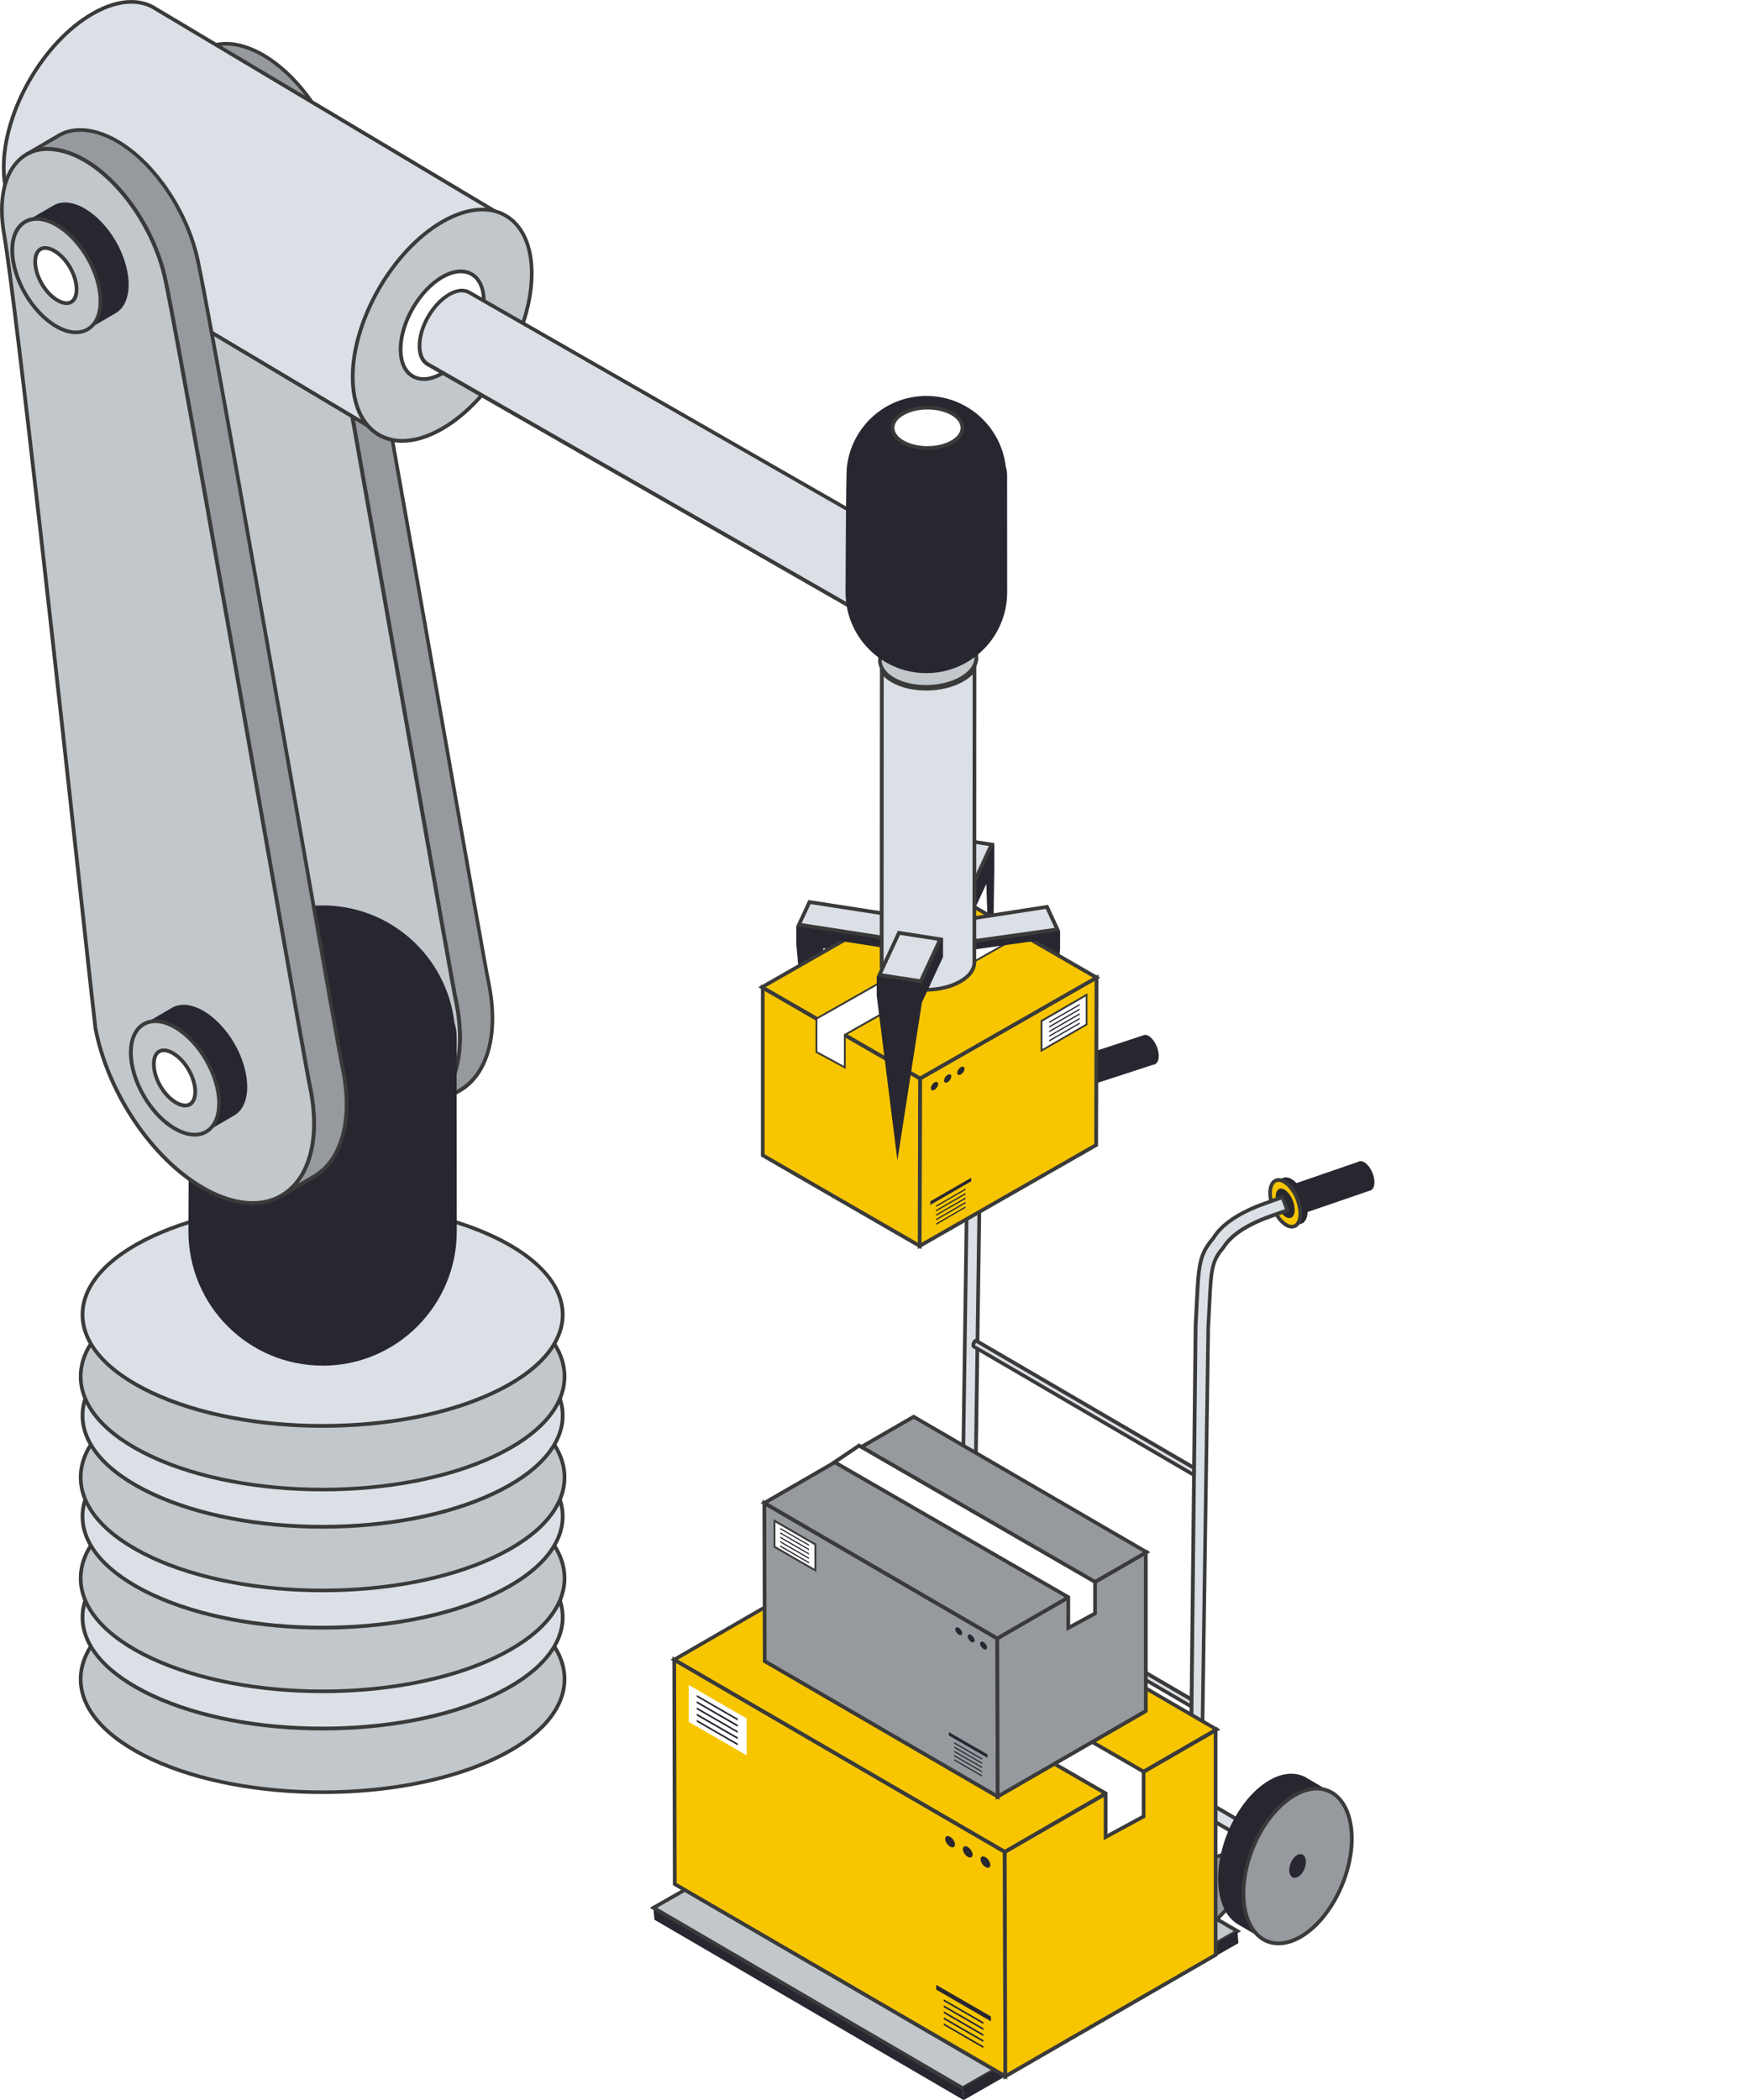 <svg xmlns="http://www.w3.org/2000/svg" xmlns:xlink="http://www.w3.org/1999/xlink" viewBox="0 0 234.89 282.07"><defs><style>      .cls-1 {        fill: #dbe0e6;      }      .cls-2 {        mask: url(#mask-1);      }      .cls-3 {        fill: url(#_Áĺçűě_ííűé_ăđŕäčĺíň_17);      }      .cls-3, .cls-4, .cls-5, .cls-6 {        mix-blend-mode: multiply;      }      .cls-7 {        fill: #96999e;      }      .cls-4 {        fill: url(#_Áĺçűě_ííűé_ăđŕäčĺíň_22);      }      .cls-8 {        fill: #fff;      }      .cls-5 {        fill: url(#_Áĺçűě_ííűé_ăđŕäčĺíň_22-2);      }      .cls-9 {        mask: url(#mask);      }      .cls-6 {        fill: url(#_Áĺçűě_ííűé_ăđŕäčĺíň_17-2);      }      .cls-10 {        fill: #c2c7cb;      }      .cls-11 {        mask: url(#mask-2);      }      .cls-12 {        filter: url(#luminosity-noclip-3);      }      .cls-13 {        isolation: isolate;      }      .cls-14 {        fill: #3a3a3a;      }      .cls-15 {        fill: #282730;      }      .cls-16 {        fill: #f7c600;      }      .cls-17 {        mask: url(#mask-3);      }      .cls-18 {        filter: url(#luminosity-noclip);      }    </style><filter id="luminosity-noclip" x="24.6" y="161.09" width="126.41" height="74.68" color-interpolation-filters="sRGB" filterUnits="userSpaceOnUse"></filter><filter id="luminosity-noclip-2" x="24.6" y="-7999.14" width="126.41" height="32766" color-interpolation-filters="sRGB" filterUnits="userSpaceOnUse"></filter><mask id="mask-1" x="24.6" y="-7999.14" width="126.41" height="32766" maskUnits="userSpaceOnUse"></mask><linearGradient id="_&#xC1;&#x13A;&#xE7;&#x171;&#x11B;_&#xED;&#xED;&#x171;&#xE9;_&#x103;&#x111;&#x155;&#xE4;&#x10D;&#x13A;&#xED;&#x148;_17" data-name="&#xC1;&#x13A;&#xE7;&#x171;&#x11B;&#x2D9;&#xED;&#xED;&#x171;&#xE9; &#x103;&#x111;&#x155;&#xE4;&#x10D;&#x13A;&#xED;&#x148; 17" x1="85.22" y1="202.37" x2="108.56" y2="161.94" gradientUnits="userSpaceOnUse"><stop offset="0" stop-color="#fff"></stop><stop offset="1" stop-color="#000"></stop></linearGradient><mask id="mask" x="24.6" y="161.09" width="126.41" height="74.68" maskUnits="userSpaceOnUse"><g class="cls-18"><g class="cls-2"><path class="cls-3" d="M25.38,210.24l41.44,25.31c.49.29,1.1.29,1.59,0l82.6-48.22-43.31-26.25-82.3,46.42c-1.06.6-1.07,2.12-.02,2.73Z"></path></g></g></mask><linearGradient id="_&#xC1;&#x13A;&#xE7;&#x171;&#x11B;_&#xED;&#xED;&#x171;&#xE9;_&#x103;&#x111;&#x155;&#xE4;&#x10D;&#x13A;&#xED;&#x148;_22" data-name="&#xC1;&#x13A;&#xE7;&#x171;&#x11B;&#x2D9;&#xED;&#xED;&#x171;&#xE9; &#x103;&#x111;&#x155;&#xE4;&#x10D;&#x13A;&#xED;&#x148; 22" x1="85.22" y1="202.37" x2="108.56" y2="161.94" gradientUnits="userSpaceOnUse"><stop offset="0" stop-color="#cbcdd1"></stop><stop offset="1" stop-color="#afafb5"></stop></linearGradient><filter id="luminosity-noclip-3" x="89.27" y="195.73" width="145.62" height="86.06" color-interpolation-filters="sRGB" filterUnits="userSpaceOnUse"></filter><filter id="luminosity-noclip-4" x="89.27" y="-7999.14" width="145.62" height="32766" color-interpolation-filters="sRGB" filterUnits="userSpaceOnUse"></filter><mask id="mask-3" x="89.27" y="-7999.14" width="145.62" height="32766" maskUnits="userSpaceOnUse"></mask><linearGradient id="_&#xC1;&#x13A;&#xE7;&#x171;&#x11B;_&#xED;&#xED;&#x171;&#xE9;_&#x103;&#x111;&#x155;&#xE4;&#x10D;&#x13A;&#xED;&#x148;_17-2" data-name="&#xC1;&#x13A;&#xE7;&#x171;&#x11B;&#x2D9;&#xED;&#xED;&#x171;&#xE9; &#x103;&#x111;&#x155;&#xE4;&#x10D;&#x13A;&#xED;&#x148; 17" x1="158.92" y1="243.75" x2="188.47" y2="192.57" xlink:href="#_&#xC1;&#x13A;&#xE7;&#x171;&#x11B;_&#xED;&#xED;&#x171;&#xE9;_&#x103;&#x111;&#x155;&#xE4;&#x10D;&#x13A;&#xED;&#x148;_17"></linearGradient><mask id="mask-2" x="89.27" y="195.73" width="145.62" height="86.06" maskUnits="userSpaceOnUse"><g class="cls-12"><g class="cls-17"><path class="cls-6" d="M90,258.12l38.43,23.47c.45.26,1.02.26,1.47,0l104.99-61.51-40.16-24.34-104.71,59.85c-.98.55-.99,1.97-.02,2.53Z"></path></g></g></mask><linearGradient id="_&#xC1;&#x13A;&#xE7;&#x171;&#x11B;_&#xED;&#xED;&#x171;&#xE9;_&#x103;&#x111;&#x155;&#xE4;&#x10D;&#x13A;&#xED;&#x148;_22-2" data-name="&#xC1;&#x13A;&#xE7;&#x171;&#x11B;&#x2D9;&#xED;&#xED;&#x171;&#xE9; &#x103;&#x111;&#x155;&#xE4;&#x10D;&#x13A;&#xED;&#x148; 22" x1="158.92" y1="243.75" x2="188.47" y2="192.57" xlink:href="#_&#xC1;&#x13A;&#xE7;&#x171;&#x11B;_&#xED;&#xED;&#x171;&#xE9;_&#x103;&#x111;&#x155;&#xE4;&#x10D;&#x13A;&#xED;&#x148;_22"></linearGradient></defs><g class="cls-13"><g id="Ebene_2" data-name="Ebene 2"><g id="Layer_1" data-name="Layer 1"><g><g class="cls-9"><path class="cls-4" d="M25.38,210.24l41.44,25.31c.49.29,1.1.29,1.59,0l82.6-48.22-43.31-26.25-82.3,46.42c-1.06.6-1.07,2.12-.02,2.73Z"></path></g><g><g><path class="cls-10" d="M20.37,214.79c-12.7,5.93-12.7,15.55,0,21.49,12.7,5.93,33.28,5.93,45.97,0,12.7-5.93,12.7-15.55,0-21.49-12.69-5.93-33.28-5.93-45.97,0Z"></path><path class="cls-14" d="M43.35,240.96c-8.36,0-16.73-1.49-23.09-4.46-6.23-2.91-9.67-6.81-9.67-10.97s3.43-8.06,9.67-10.97c12.73-5.95,33.45-5.95,46.18,0,6.23,2.91,9.67,6.81,9.67,10.97s-3.43,8.06-9.67,10.97c-6.37,2.98-14.73,4.46-23.09,4.46ZM43.35,210.59c-8.29,0-16.57,1.47-22.88,4.42-6.05,2.83-9.38,6.56-9.38,10.52s3.33,7.69,9.38,10.52c12.62,5.9,33.15,5.9,45.76,0,6.05-2.83,9.38-6.56,9.38-10.52s-3.33-7.69-9.38-10.52c-6.31-2.95-14.59-4.42-22.88-4.42Z"></path></g><g><path class="cls-1" d="M43.35,232.17c-8.65,0-16.77-1.57-22.88-4.43-6.05-2.83-9.38-6.56-9.38-10.52s3.33-7.69,9.38-10.52c6.11-2.86,14.23-4.43,22.88-4.43s16.77,1.57,22.88,4.43c6.05,2.83,9.38,6.56,9.38,10.52s-3.33,7.69-9.38,10.52c-6.11,2.85-14.23,4.43-22.88,4.43Z"></path><path class="cls-14" d="M43.35,202.53c8.61,0,16.7,1.56,22.78,4.4,5.95,2.78,9.23,6.44,9.23,10.29s-3.28,7.51-9.23,10.29c-6.08,2.84-14.16,4.4-22.78,4.4s-16.7-1.56-22.78-4.4c-5.95-2.78-9.23-6.44-9.23-10.29s3.28-7.51,9.23-10.29c6.08-2.84,14.16-4.4,22.78-4.4h0ZM43.35,202.03c-8.32,0-16.64,1.48-22.99,4.45-12.7,5.93-12.7,15.55,0,21.49,6.35,2.97,14.67,4.45,22.99,4.45s16.64-1.48,22.99-4.45c12.7-5.93,12.7-15.55,0-21.49-6.35-2.97-14.67-4.45-22.99-4.45h0Z"></path></g></g><g><g><path class="cls-10" d="M20.37,201.24c-12.7,5.93-12.7,15.55,0,21.49,12.7,5.93,33.28,5.93,45.97,0,12.7-5.93,12.7-15.56,0-21.49-12.69-5.93-33.28-5.93-45.97,0Z"></path><path class="cls-14" d="M43.35,227.41c-8.36,0-16.73-1.49-23.09-4.46-6.23-2.91-9.67-6.81-9.67-10.97s3.43-8.06,9.67-10.97h0c12.73-5.95,33.45-5.95,46.18,0,6.23,2.91,9.67,6.81,9.67,10.97s-3.43,8.06-9.67,10.97c-6.37,2.98-14.73,4.46-23.09,4.46ZM43.35,197.04c-8.29,0-16.57,1.47-22.88,4.42h0c-6.05,2.83-9.38,6.56-9.38,10.52s3.33,7.69,9.38,10.52c12.62,5.9,33.15,5.9,45.76,0,6.05-2.83,9.38-6.56,9.38-10.52s-3.33-7.69-9.38-10.52c-6.31-2.95-14.59-4.42-22.88-4.42Z"></path></g><g><path class="cls-1" d="M43.35,218.62c-8.65,0-16.77-1.57-22.88-4.42-6.05-2.83-9.38-6.56-9.38-10.52s3.33-7.69,9.38-10.52c6.11-2.86,14.23-4.43,22.88-4.43s16.77,1.57,22.88,4.43c6.05,2.83,9.38,6.56,9.38,10.52s-3.33,7.69-9.38,10.52c-6.11,2.85-14.23,4.42-22.88,4.42Z"></path><path class="cls-14" d="M43.35,188.98c8.61,0,16.7,1.56,22.78,4.4,5.95,2.78,9.23,6.44,9.23,10.29,0,3.85-3.28,7.51-9.23,10.29-6.08,2.84-14.16,4.4-22.78,4.4s-16.7-1.56-22.78-4.4c-5.95-2.78-9.23-6.44-9.23-10.29s3.28-7.51,9.23-10.29c6.08-2.84,14.16-4.4,22.78-4.4h0ZM43.35,188.48c-8.32,0-16.64,1.48-22.99,4.45-12.7,5.93-12.7,15.55,0,21.49,6.35,2.97,14.67,4.45,22.99,4.45s16.64-1.48,22.99-4.45c12.7-5.93,12.7-15.56,0-21.49-6.35-2.97-14.67-4.45-22.99-4.45h0Z"></path></g></g><g><g><path class="cls-10" d="M20.37,187.68c-12.7,5.93-12.7,15.55,0,21.49,12.7,5.93,33.28,5.93,45.97,0,12.7-5.93,12.7-15.55,0-21.49-12.69-5.93-33.28-5.93-45.97,0Z"></path><path class="cls-14" d="M43.35,213.86c-8.36,0-16.73-1.49-23.09-4.46-6.23-2.91-9.67-6.81-9.67-10.97s3.43-8.06,9.67-10.97c12.73-5.95,33.45-5.95,46.18,0,6.23,2.91,9.67,6.81,9.67,10.97s-3.43,8.06-9.67,10.97c-6.37,2.98-14.73,4.46-23.09,4.46ZM43.35,183.49c-8.29,0-16.57,1.47-22.88,4.42-6.05,2.83-9.38,6.56-9.38,10.52s3.33,7.69,9.38,10.52c12.62,5.9,33.15,5.9,45.76,0,6.05-2.83,9.38-6.56,9.38-10.52s-3.33-7.69-9.38-10.52c-6.31-2.95-14.6-4.42-22.88-4.42Z"></path></g><g><path class="cls-1" d="M43.35,205.07c-8.65,0-16.77-1.57-22.88-4.43-6.05-2.83-9.38-6.56-9.38-10.52s3.33-7.69,9.38-10.52c6.11-2.85,14.23-4.43,22.88-4.43s16.77,1.57,22.88,4.43c6.05,2.83,9.38,6.56,9.38,10.52s-3.33,7.69-9.38,10.52c-6.11,2.86-14.23,4.43-22.88,4.43Z"></path><path class="cls-14" d="M43.35,175.43c8.61,0,16.7,1.56,22.78,4.4,5.95,2.78,9.23,6.44,9.23,10.29,0,3.85-3.28,7.51-9.23,10.29-6.08,2.84-14.16,4.4-22.78,4.4s-16.7-1.56-22.78-4.4c-5.95-2.78-9.23-6.44-9.23-10.29s3.28-7.51,9.23-10.29c6.08-2.84,14.16-4.4,22.78-4.4h0ZM43.35,174.93c-8.32,0-16.64,1.48-22.99,4.45-12.7,5.93-12.7,15.56,0,21.49,6.35,2.97,14.67,4.45,22.99,4.45s16.64-1.48,22.99-4.45c12.7-5.93,12.7-15.55,0-21.49-6.35-2.97-14.67-4.45-22.99-4.45h0Z"></path></g></g><g><g><path class="cls-10" d="M20.37,174.13c-12.7,5.93-12.7,15.55,0,21.49,12.7,5.93,33.28,5.93,45.97,0,12.7-5.93,12.7-15.55,0-21.49-12.69-5.94-33.28-5.94-45.97,0Z"></path><path class="cls-14" d="M43.35,200.31c-8.36,0-16.73-1.49-23.09-4.46-6.23-2.91-9.67-6.81-9.67-10.97s3.43-8.06,9.67-10.97c12.73-5.95,33.45-5.95,46.18,0,6.23,2.91,9.67,6.81,9.67,10.97s-3.43,8.06-9.67,10.97c-6.37,2.98-14.73,4.46-23.09,4.46ZM43.35,169.94c-8.29,0-16.57,1.47-22.88,4.42h0c-6.05,2.83-9.38,6.56-9.38,10.52s3.33,7.69,9.38,10.52c12.62,5.9,33.15,5.9,45.76,0,6.05-2.83,9.38-6.56,9.38-10.52s-3.33-7.69-9.38-10.52c-6.31-2.95-14.59-4.42-22.88-4.42Z"></path></g><g><path class="cls-1" d="M43.35,191.52c-8.65,0-16.77-1.57-22.88-4.43-6.05-2.83-9.38-6.56-9.38-10.52s3.33-7.69,9.38-10.52c6.11-2.85,14.23-4.43,22.88-4.43s16.77,1.57,22.88,4.43c6.05,2.83,9.38,6.56,9.38,10.52s-3.33,7.69-9.38,10.52c-6.11,2.85-14.23,4.43-22.88,4.43Z"></path><path class="cls-14" d="M43.35,161.88c8.61,0,16.7,1.56,22.78,4.4,5.95,2.78,9.23,6.44,9.23,10.29,0,3.85-3.28,7.51-9.23,10.29-6.08,2.84-14.16,4.4-22.78,4.4s-16.7-1.56-22.78-4.4c-5.95-2.78-9.23-6.44-9.23-10.29s3.28-7.51,9.23-10.29c6.08-2.84,14.16-4.4,22.78-4.4h0ZM43.35,161.38c-8.32,0-16.64,1.48-22.99,4.45-12.7,5.93-12.7,15.55,0,21.49,6.35,2.97,14.67,4.45,22.99,4.45s16.64-1.48,22.99-4.45c12.7-5.93,12.7-15.55,0-21.49-6.35-2.97-14.67-4.45-22.99-4.45h0Z"></path></g></g><g class="cls-13"><g><path class="cls-7" d="M27.53,6.61c1.36-.8,3.1-.98,5.12-.4.92.26,1.83.67,2.72,1.19,1.01.59,2,1.33,2.95,2.19,1.1,1,2.14,2.15,3.09,3.43,1.15,1.54,2.16,3.25,2.99,5.06.8,1.74,1.42,3.57,1.81,5.4,2.73,12.92,18.79,105.82,19.52,108.82.33,1.73.47,3.35.44,4.84-.04,2.09-.42,3.93-1.09,5.45-.58,1.31-1.37,2.39-2.34,3.19-.29.24-.61.46-.93.65l-4.38,2.56c.33-.19.64-.41.93-.65.97-.8,1.76-1.88,2.34-3.19.67-1.52,1.04-3.36,1.09-5.45.03-1.49-.11-3.12-.44-4.84-.73-3-16.79-95.9-19.52-108.82-.39-1.83-1.01-3.66-1.8-5.4-.83-1.8-1.84-3.52-2.99-5.06-.95-1.27-1.99-2.43-3.09-3.43-.95-.86-1.94-1.6-2.95-2.19-.9-.52-1.81-.93-2.72-1.19-2.02-.58-3.76-.4-5.12.4l4.38-2.56Z"></path><path class="cls-14" d="M57.57,149.22l-.25-.43.03-.02c.3-.17.59-.38.87-.61.95-.78,1.71-1.82,2.27-3.1.66-1.52,1.02-3.32,1.06-5.35.03-1.5-.12-3.11-.44-4.79-.29-1.2-3.01-16.61-6.45-36.12-5.1-28.94-11.44-64.97-13.08-72.7-.38-1.78-.98-3.58-1.79-5.35-.82-1.78-1.81-3.47-2.96-5.01-.95-1.27-1.98-2.42-3.06-3.39-.95-.86-1.92-1.59-2.91-2.16-.89-.52-1.79-.91-2.67-1.17-1.88-.54-3.58-.41-4.93.37l-.25-.43,4.38-2.56c1.46-.86,3.3-1,5.32-.42.91.26,1.84.67,2.78,1.21,1,.58,2.01,1.33,2.99,2.22,1.1,1,2.15,2.16,3.12,3.47,1.17,1.57,2.19,3.29,3.02,5.1.82,1.8,1.44,3.64,1.82,5.46,1.64,7.75,7.99,43.83,13.1,72.82,3.29,18.67,6.13,34.8,6.42,36,.33,1.72.48,3.37.45,4.91-.04,2.1-.41,3.96-1.11,5.55-.59,1.35-1.4,2.46-2.41,3.29-.31.25-.63.48-.97.67l-4.35,2.55s-.02.01-.03.02h0ZM26.02,8.19c.74,0,1.52.12,2.33.35.92.26,1.85.67,2.78,1.21,1.01.59,2.02,1.33,2.99,2.22,1.1,1,2.15,2.16,3.12,3.46,1.17,1.57,2.19,3.29,3.02,5.1.83,1.8,1.44,3.64,1.82,5.45,1.64,7.74,7.98,43.77,13.08,72.71,3.3,18.73,6.15,34.91,6.44,36.1.33,1.73.48,3.37.45,4.91-.04,2.1-.41,3.96-1.11,5.54-.36.81-.79,1.54-1.3,2.17l2.05-1.2c.31-.18.61-.39.9-.63.95-.78,1.71-1.82,2.27-3.1.67-1.52,1.03-3.32,1.07-5.35.03-1.5-.12-3.11-.44-4.79-.29-1.2-3-16.57-6.43-36.02-5.11-28.99-11.46-65.06-13.09-72.8-.38-1.78-.98-3.58-1.79-5.35-.81-1.78-1.81-3.46-2.96-5.01-.95-1.28-1.98-2.42-3.05-3.39-.96-.87-1.94-1.59-2.91-2.16-.9-.52-1.8-.91-2.67-1.16-1.88-.54-3.58-.41-4.93.37l-2.39,1.4c.25-.03.5-.04.75-.04Z"></path></g><g><path class="cls-10" d="M31,9.97c-.9-.52-1.81-.93-2.72-1.19-5.99-1.73-9.47,3.26-8.14,11.01,2.19,12.77,11.89,103.83,12.29,106.74,1.69,8.81,7.74,17.54,14.4,21.42,1.21.7,2.44,1.25,3.67,1.6,7.99,2.3,12.85-4.27,10.85-14.68-.73-3-16.79-95.9-19.52-108.82-1.41-6.65-5.86-13.19-10.83-16.08Z"></path><path class="cls-14" d="M53.58,150.27c-.99,0-2.04-.16-3.14-.47-1.23-.35-2.48-.9-3.73-1.63-6.88-4-12.85-12.88-14.52-21.59-.1-.72-.73-6.49-1.68-15.22-2.9-26.57-8.95-81.85-10.61-91.53-.78-4.53.04-8.25,2.23-10.22,1.59-1.42,3.74-1.79,6.22-1.08.92.26,1.85.67,2.78,1.21h0c5.05,2.93,9.55,9.61,10.95,16.24,1.64,7.75,7.99,43.81,13.1,72.79,3.29,18.69,6.13,34.83,6.43,36.02,1.14,5.93.12,10.84-2.78,13.49-1.43,1.31-3.21,1.97-5.24,1.97ZM26.01,8.68c-1.38,0-2.58.44-3.55,1.3-2.07,1.85-2.82,5.41-2.08,9.76,1.66,9.69,7.71,64.99,10.61,91.56.95,8.73,1.58,14.49,1.68,15.19,1.64,8.56,7.52,17.3,14.28,21.24,1.21.7,2.42,1.23,3.61,1.58,3.18.92,5.91.44,7.91-1.38,2.77-2.53,3.73-7.27,2.63-13.01-.29-1.2-3-16.58-6.43-36.04-5.1-28.98-11.46-65.04-13.09-72.78-1.37-6.5-5.78-13.04-10.71-15.91h0c-.89-.52-1.79-.91-2.67-1.17-.77-.22-1.51-.33-2.2-.33Z"></path></g></g><g><g><path class="cls-1" d="M3.64,29.89c-2.02-1.32-3.14-3.95-3.14-7.41C.5,14.9,5.84,5.65,12.4,1.86c1.85-1.07,3.62-1.61,5.25-1.61,1.26,0,2.38.33,3.33.97l46.61,27.81-17.67,28.44L3.64,29.89Z"></path><path class="cls-14" d="M17.65.5h0c1.21,0,2.28.31,3.22.94l46.38,27.67-17.4,28.02L3.78,29.68c-1.96-1.27-3.03-3.83-3.03-7.2C.75,14.98,6.03,5.83,12.52,2.08c1.81-1.05,3.54-1.58,5.12-1.58h0ZM17.65,0c-1.62,0-3.44.53-5.37,1.65C5.64,5.48.25,14.81.25,22.48c0,3.68,1.24,6.3,3.26,7.62l46.49,27.71,17.93-28.87L21.12,1.01c-.99-.66-2.16-1.01-3.47-1.01h0Z"></path></g><g><g><path class="cls-10" d="M47.39,50.63c0,7.67,5.39,10.78,12.03,6.94,6.64-3.84,12.03-13.16,12.03-20.83s-5.39-10.78-12.03-6.95c-6.64,3.83-12.03,13.17-12.03,20.83Z"></path><path class="cls-14" d="M54.05,59.47c-1.19,0-2.29-.28-3.26-.84-2.35-1.36-3.65-4.2-3.65-8,0-7.74,5.45-17.18,12.16-21.05,3.29-1.9,6.4-2.2,8.75-.84,2.35,1.36,3.65,4.2,3.65,8,0,7.74-5.45,17.18-12.15,21.05-1.93,1.12-3.81,1.68-5.5,1.68ZM64.8,28.39c-1.6,0-3.39.54-5.24,1.61-6.57,3.79-11.91,13.04-11.91,20.62,0,3.62,1.21,6.3,3.4,7.57,2.19,1.27,5.12.97,8.26-.84,6.56-3.79,11.9-13.04,11.9-20.62,0-3.62-1.21-6.31-3.4-7.57-.89-.52-1.91-.77-3.01-.77Z"></path></g><g><path class="cls-8" d="M53.83,46.91c0,3.57,2.5,5.02,5.59,3.24,3.09-1.79,5.59-6.13,5.59-9.7s-2.5-5.01-5.59-3.23c-3.1,1.79-5.59,6.13-5.59,9.69Z"></path><path class="cls-14" d="M56.93,51.16c-.58,0-1.11-.14-1.59-.41-1.14-.66-1.76-2.02-1.76-3.84,0-3.65,2.57-8.09,5.72-9.91,1.57-.91,3.07-1.05,4.2-.39,1.14.66,1.76,2.02,1.76,3.84,0,3.64-2.56,8.09-5.72,9.92-.92.53-1.81.8-2.62.8ZM61.92,36.7c-.72,0-1.53.25-2.37.73-3.01,1.74-5.47,5.99-5.47,9.48h0c0,1.63.53,2.84,1.51,3.41.97.57,2.29.43,3.71-.39,3.01-1.75,5.47-6,5.47-9.48,0-1.63-.54-2.84-1.51-3.41-.39-.23-.84-.34-1.33-.34Z"></path></g></g></g><path class="cls-15" d="M43.35,183.42c-9.96,0-18.03-8.07-18.03-18.02,0,0,.08-27.32.32-28.05,1.04-8.86,8.57-15.74,17.71-15.74s16.67,6.88,17.71,15.74c.2.63.3,1.27.3,1.92,0,0,0-.02,0-.03,0,0,0,16.56.02,26.13,0,9.97-8.07,18.06-18.03,18.06h0Z"></path><g class="cls-13"><g><path class="cls-7" d="M7.92,18.18c1.36-.8,3.1-.98,5.12-.4.92.27,1.83.67,2.72,1.19,1.01.59,2,1.33,2.95,2.19,1.1,1,2.14,2.16,3.09,3.43,1.15,1.54,2.16,3.26,2.99,5.06.8,1.74,1.42,3.57,1.81,5.4,2.73,12.92,18.79,105.82,19.52,108.82.33,1.73.47,3.35.44,4.84-.04,2.09-.42,3.93-1.09,5.45-.57,1.31-1.36,2.39-2.34,3.19-.29.24-.6.46-.93.65l-4.38,2.56c.33-.19.64-.41.93-.65.98-.8,1.76-1.88,2.34-3.19.67-1.52,1.04-3.36,1.09-5.45.03-1.49-.11-3.12-.44-4.84-.73-3-16.79-95.9-19.52-108.82-.39-1.83-1.01-3.66-1.8-5.4-.83-1.8-1.84-3.51-2.99-5.06-.95-1.27-1.99-2.43-3.09-3.43-.95-.86-1.94-1.6-2.95-2.19-.9-.52-1.81-.92-2.72-1.19-2.02-.58-3.76-.4-5.12.4l4.38-2.56Z"></path><path class="cls-14" d="M37.96,160.79l-.25-.43.03-.02c.3-.17.59-.38.87-.61.95-.78,1.71-1.82,2.27-3.1.66-1.52,1.02-3.32,1.06-5.35.03-1.5-.12-3.12-.44-4.79-.29-1.2-3.01-16.63-6.45-36.16-5.1-28.93-11.44-64.93-13.07-72.66-.38-1.78-.98-3.58-1.79-5.35-.81-1.77-1.81-3.46-2.96-5.01-.95-1.27-1.98-2.42-3.05-3.39-.94-.86-1.92-1.59-2.91-2.16-.89-.52-1.79-.91-2.67-1.16-1.88-.54-3.58-.41-4.93.37l-.25-.43s0,0,0,0l4.37-2.56c1.46-.86,3.3-1,5.32-.42.92.27,1.85.67,2.78,1.21,1.01.59,2.02,1.34,2.99,2.22,1.1,1,2.15,2.17,3.12,3.47,1.17,1.57,2.18,3.29,3.02,5.1.83,1.81,1.44,3.64,1.82,5.46,1.64,7.75,7.99,43.82,13.1,72.8,3.29,18.68,6.13,34.82,6.42,36.01.33,1.73.48,3.37.45,4.91-.04,2.1-.41,3.96-1.11,5.55-.59,1.35-1.4,2.46-2.41,3.29-.31.26-.64.48-.97.67l-4.35,2.55s-.02.01-.03.02h0ZM6.41,19.76c.74,0,1.52.12,2.33.35.92.26,1.85.67,2.78,1.21,1.02.59,2.02,1.34,2.99,2.22,1.1,1,2.15,2.16,3.12,3.46,1.18,1.58,2.19,3.3,3.02,5.1.82,1.8,1.44,3.63,1.82,5.45,1.63,7.74,7.98,43.74,13.07,72.68,3.3,18.75,6.15,34.94,6.45,36.14.33,1.72.48,3.37.45,4.91-.04,2.1-.41,3.96-1.11,5.54-.36.81-.79,1.54-1.3,2.17l2.05-1.2c.31-.18.61-.39.9-.63.95-.78,1.71-1.82,2.27-3.1.67-1.52,1.03-3.32,1.07-5.35.03-1.5-.12-3.11-.44-4.79-.29-1.2-3-16.57-6.43-36.03-5.1-28.98-11.46-65.05-13.09-72.79-.38-1.78-.98-3.58-1.79-5.35-.82-1.78-1.81-3.47-2.96-5.01-.95-1.28-1.98-2.42-3.05-3.4-.95-.86-1.92-1.58-2.91-2.16-.89-.52-1.79-.91-2.67-1.16-1.88-.54-3.58-.41-4.93.37l-2.39,1.4c.25-.03.5-.04.75-.04Z"></path></g><g><path class="cls-10" d="M11.4,21.54c-.9-.52-1.81-.92-2.72-1.19C2.68,18.62-.8,23.6.53,31.36c2.19,12.77,11.89,103.83,12.29,106.74,1.69,8.81,7.74,17.54,14.4,21.42,1.21.7,2.44,1.25,3.67,1.6,7.99,2.3,12.84-4.27,10.85-14.68-.73-3-16.79-95.9-19.52-108.82-1.41-6.66-5.86-13.19-10.83-16.08Z"></path><path class="cls-14" d="M33.97,161.84c-.99,0-2.04-.16-3.14-.47-1.22-.35-2.48-.9-3.73-1.62-6.88-4-12.86-12.88-14.52-21.59-.1-.72-.74-6.53-1.7-15.33C7.98,96.29,1.94,41.07.29,31.41c-.78-4.53.04-8.25,2.24-10.22,1.58-1.42,3.74-1.79,6.22-1.08.92.26,1.85.67,2.78,1.21h0c5.05,2.93,9.55,9.61,10.95,16.24,1.63,7.74,7.98,43.74,13.07,72.68,3.3,18.75,6.15,34.94,6.45,36.14,1.14,5.93.12,10.84-2.78,13.49-1.43,1.31-3.21,1.97-5.24,1.97ZM6.4,20.26c-1.38,0-2.58.44-3.55,1.3C.79,23.41.03,26.97.78,31.32c1.66,9.68,7.7,64.9,10.6,91.44.96,8.79,1.6,14.6,1.69,15.3,1.64,8.56,7.51,17.3,14.28,21.24,1.21.71,2.43,1.24,3.61,1.58,3.18.91,5.91.44,7.91-1.38,2.77-2.53,3.73-7.27,2.63-13.01-.29-1.2-3.01-16.63-6.45-36.16-5.1-28.93-11.44-64.93-13.07-72.66-1.37-6.5-5.78-13.04-10.71-15.91h0c-.89-.52-1.79-.91-2.67-1.16-.77-.22-1.51-.33-2.2-.33Z"></path></g></g><g><g class="cls-13"><path class="cls-15" d="M32.69,142.82c-.22-.68-.5-1.35-.83-2-.34-.66-.73-1.3-1.16-1.89-.96-1.32-2.12-2.43-3.37-3.16-.87-.5-1.69-.76-2.44-.81-.48-.03-.93.04-1.34.19-.15.06-.3.13-.44.21l-3.8,2.21c.14-.08.29-.15.44-.21.4-.15.85-.21,1.33-.18.74.04,1.57.31,2.44.81,1.25.72,2.41,1.84,3.37,3.16.43.6.83,1.24,1.16,1.9.33.65.61,1.32.83,2,.35,1.07.54,2.15.54,3.17,0,1.87-.66,3.18-1.73,3.8l3.8-2.21c1.06-.62,1.72-1.93,1.73-3.8,0-1.02-.19-2.1-.54-3.18Z"></path><g><path class="cls-10" d="M23.53,137.97c3.27,1.89,5.92,6.47,5.91,10.23-.01,3.76-2.67,5.28-5.94,3.38-3.27-1.89-5.91-6.46-5.9-10.22.01-3.76,2.67-5.28,5.94-3.39Z"></path><path class="cls-14" d="M26.15,152.65c-.86,0-1.81-.29-2.79-.85-3.34-1.92-6.04-6.61-6.03-10.44,0-1.9.67-3.33,1.86-4.02,1.2-.7,2.79-.54,4.45.42h0c3.34,1.93,6.04,6.61,6.03,10.45,0,1.9-.67,3.33-1.86,4.02-.5.29-1.06.43-1.67.43ZM20.87,137.41c-.52,0-1,.12-1.42.36-1.04.6-1.61,1.87-1.61,3.59-.01,3.67,2.58,8.16,5.78,10.01,1.51.87,2.91,1.02,3.96.42,1.03-.6,1.61-1.87,1.61-3.59.01-3.67-2.58-8.16-5.78-10.01-.9-.52-1.76-.78-2.53-.78Z"></path></g></g><g><path class="cls-8" d="M24.89,148.49c.84,0,1.34-.69,1.34-1.84,0-1.9-1.34-4.23-3-5.19-.43-.25-.86-.38-1.22-.38-.84,0-1.34.69-1.34,1.84,0,1.91,1.34,4.23,3,5.19.43.25.86.38,1.22.38h0Z"></path><path class="cls-14" d="M24.89,148.74c-.41,0-.88-.14-1.35-.42-1.73-1-3.13-3.42-3.12-5.41,0-1.29.61-2.09,1.59-2.09.41,0,.88.14,1.35.42,1.73,1,3.13,3.42,3.12,5.41,0,1.29-.61,2.09-1.59,2.09ZM22.01,141.32c-.98,0-1.09,1.11-1.09,1.59,0,1.83,1.28,4.06,2.87,4.97.4.23.78.35,1.1.35.98,0,1.09-1.11,1.09-1.59,0-1.82-1.28-4.06-2.87-4.97-.4-.23-.78-.35-1.1-.35Z"></path></g></g><g><g class="cls-13"><path class="cls-15" d="M16.75,35.06c-.22-.68-.5-1.35-.83-2-.34-.66-.73-1.3-1.16-1.89-.96-1.32-2.12-2.43-3.37-3.16-.87-.5-1.69-.76-2.44-.81-.48-.03-.93.04-1.33.19-.15.06-.3.13-.44.21l-3.8,2.21c.14-.08.29-.15.44-.21.4-.15.85-.21,1.33-.18.74.04,1.57.31,2.44.81,1.25.72,2.41,1.84,3.37,3.16.43.6.82,1.24,1.16,1.9.33.65.62,1.32.83,2,.35,1.07.54,2.15.54,3.17,0,1.87-.67,3.18-1.73,3.8l3.8-2.21c1.06-.62,1.72-1.93,1.73-3.8,0-1.02-.19-2.1-.54-3.18Z"></path><g><path class="cls-10" d="M7.58,30.21c3.27,1.89,5.92,6.47,5.91,10.23-.01,3.76-2.67,5.28-5.95,3.39-3.27-1.89-5.91-6.47-5.9-10.23.01-3.76,2.67-5.27,5.94-3.39Z"></path><path class="cls-14" d="M10.2,44.89c-.86,0-1.81-.29-2.78-.85-3.33-1.93-6.04-6.61-6.03-10.45,0-1.9.67-3.33,1.86-4.02,1.2-.69,2.79-.54,4.46.42,3.34,1.92,6.04,6.61,6.03,10.44,0,1.9-.67,3.33-1.86,4.02-.5.29-1.06.43-1.67.43ZM4.93,29.65c-.52,0-1,.12-1.42.36-1.04.6-1.61,1.87-1.61,3.59,0,3.67,2.58,8.16,5.78,10.01,1.51.87,2.91,1.02,3.96.42,1.04-.6,1.61-1.87,1.61-3.59,0-3.67-2.58-8.16-5.78-10.01h0c-.9-.52-1.76-.78-2.53-.78Z"></path></g></g><g><path class="cls-8" d="M8.95,40.72c.83,0,1.34-.69,1.34-1.84,0-1.9-1.34-4.23-3-5.19-.43-.25-.86-.38-1.23-.38-.83,0-1.33.69-1.34,1.84,0,1.9,1.34,4.23,3,5.19.43.25.86.38,1.22.38h0Z"></path><path class="cls-14" d="M8.95,40.97c-.41,0-.88-.14-1.35-.42-1.73-1-3.13-3.42-3.12-5.41,0-1.29.61-2.09,1.59-2.09.41,0,.88.14,1.35.42,1.73,1,3.13,3.42,3.12,5.41,0,1.29-.61,2.09-1.59,2.09ZM6.07,33.56c-.98,0-1.09,1.11-1.09,1.59,0,1.82,1.28,4.05,2.87,4.97.39.23.77.35,1.1.35.98,0,1.09-1.11,1.09-1.59,0-1.82-1.28-4.05-2.87-4.97-.4-.23-.78-.35-1.1-.35Z"></path></g></g><g><g class="cls-11"><path class="cls-5" d="M90,258.12l38.43,23.47c.45.26,1.02.26,1.47,0l104.99-61.51-40.16-24.34-104.71,59.85c-.98.55-.99,1.97-.02,2.53Z"></path></g><polygon class="cls-15" points="182.68 155.99 171.91 159.7 173.43 163.57 184.18 159.88 182.68 155.99"></polygon><polygon class="cls-15" points="155.25 142.91 144.3 146.48 143.02 142.54 153.72 139.03 155.25 142.91"></polygon><g><path class="cls-15" d="M153.19,139.85c-.12.9.35,2.13,1.04,2.76.69.63,1.34.41,1.46-.49.12-.9-.35-2.13-1.04-2.76-.69-.63-1.35-.41-1.46.49Z"></path><path class="cls-15" d="M182.15,156.82c-.1.9.38,2.13,1.07,2.75.7.62,1.35.39,1.46-.51.11-.9-.37-2.13-1.07-2.75-.7-.62-1.35-.39-1.46.51Z"></path><path class="cls-15" d="M142.51,141.41l.97-.33s.02,0,.03-.01l.05-.02h0c.41-.09.91.07,1.43.54,1.1,1,1.84,2.96,1.65,4.39-.09.7-.39,1.14-.8,1.29h0s-.01,0-.01,0h0s-.96.33-.96.33l-.23-.62c-.1-.07-.2-.14-.31-.23-1.1-1-1.84-2.96-1.65-4.39.02-.12.05-.23.08-.34l-.24-.62Z"></path><g><path class="cls-16" d="M141.68,142.7c-.19,1.42.55,3.39,1.65,4.39,1.1,1,2.14.65,2.33-.77.19-1.42-.55-3.39-1.65-4.39-1.1-1-2.14-.65-2.33.77Z"></path><path class="cls-14" d="M144.53,147.91c-.43,0-.9-.22-1.37-.64-1.15-1.04-1.93-3.11-1.73-4.6h0c.1-.77.44-1.3.96-1.49.54-.2,1.17,0,1.79.56,1.15,1.04,1.93,3.11,1.73,4.6-.1.77-.44,1.3-.96,1.49-.13.05-.28.07-.42.07ZM141.93,142.74c-.18,1.35.53,3.22,1.57,4.17.47.42.93.59,1.28.46.33-.12.56-.51.63-1.08.18-1.35-.53-3.22-1.57-4.17-.46-.42-.93-.59-1.28-.46-.33.12-.56.51-.63,1.08h0Z"></path></g><path class="cls-15" d="M142.42,143.37c-.12.9.35,2.13,1.04,2.76.69.63,1.35.41,1.46-.49.12-.9-.35-2.13-1.04-2.76-.69-.63-1.35-.41-1.46.49Z"></path><path class="cls-15" d="M171.51,158.53l.96-.34s.02,0,.03-.01l.05-.02h0c.41-.1.91.06,1.43.52,1.11.98,1.87,2.94,1.71,4.37-.08.7-.38,1.15-.79,1.3h0s-.01,0-.01,0h0s-.96.34-.96.34l-.24-.61c-.1-.07-.21-.14-.31-.23-1.11-.98-1.87-2.94-1.71-4.37.01-.12.04-.23.07-.34l-.25-.62Z"></path><g><path class="cls-16" d="M170.69,159.84c-.17,1.43.6,3.38,1.71,4.37,1.11.98,2.15.62,2.31-.81.17-1.43-.6-3.38-1.71-4.37-1.11-.98-2.15-.62-2.31.81Z"></path><path class="cls-14" d="M173.59,165.01c-.43,0-.89-.21-1.35-.62-1.16-1.03-1.96-3.08-1.79-4.58h0c.09-.77.42-1.31.94-1.5.53-.2,1.17-.01,1.79.54,1.16,1.03,1.96,3.09,1.79,4.58-.09.77-.42,1.31-.94,1.5-.14.05-.29.08-.44.08ZM170.94,159.87h0c-.16,1.36.57,3.22,1.62,4.15.47.42.93.58,1.28.45.33-.13.55-.51.62-1.09.16-1.35-.57-3.22-1.62-4.15-.47-.41-.94-.58-1.28-.45-.33.13-.55.51-.62,1.09Z"></path></g><path class="cls-15" d="M171.44,160.5c-.11.9.38,2.13,1.07,2.75.7.62,1.35.39,1.45-.51.11-.9-.37-2.13-1.07-2.75-.7-.62-1.35-.39-1.46.51Z"></path></g><g><path class="cls-7" d="M144.86,220.82l-3.33-1.93c-.1-.07-.21-.13-.32-.19l-.12-.07h0c-1.41-.65-3.18-.47-5.04.73-4,2.58-6.9,8.83-6.47,13.96.19,2.3,1.02,3.98,2.23,4.91h0s.06.04.06.04c.21.16.43.29.67.4l2.94,1.74,9.4-19.58Z"></path><path class="cls-14" d="M135.56,240.76l-3.17-1.88c-.24-.11-.47-.25-.69-.41l-.16-.12c-1.26-1.02-2.05-2.79-2.23-5.01-.43-5.2,2.53-11.57,6.59-14.19,1.8-1.16,3.62-1.45,5.13-.81h.01s.29.14.29.14c.11.05.22.12.33.19l3.52,2.04-.1.21-9.52,19.83ZM131.96,238.05h0c.21.16.42.28.65.39l2.73,1.61,9.18-19.13-3.13-1.81c-.11-.07-.21-.13-.31-.18l-.13-.06c-1.38-.65-3.09-.4-4.8.71-3.92,2.53-6.77,8.69-6.36,13.73.18,2.13.93,3.81,2.14,4.73l.02.02Z"></path></g><g><path class="cls-15" d="M147.45,225.98c.42,5.13-2.48,11.38-6.47,13.96-4,2.58-7.58.51-8-4.61-.42-5.13,2.48-11.38,6.47-13.96,4-2.58,7.58-.51,8,4.61Z"></path><g><path class="cls-7" d="M143.05,228.47c.16,2.01-.97,4.46-2.54,5.47-1.57,1.01-2.97.2-3.13-1.81-.17-2.01.97-4.46,2.54-5.47,1.57-1.01,2.97-.2,3.13,1.81Z"></path><path class="cls-14" d="M139.21,234.62c-.28,0-.56-.06-.81-.19-.72-.35-1.18-1.19-1.27-2.29-.17-2.09,1.02-4.64,2.65-5.7.79-.51,1.59-.62,2.25-.29.72.35,1.18,1.19,1.27,2.29.17,2.09-1.02,4.65-2.65,5.7-.49.32-.98.48-1.44.48ZM141.22,226.48c-.36,0-.76.13-1.17.39-1.5.97-2.58,3.32-2.42,5.24.08.92.44,1.61.99,1.88.5.24,1.12.15,1.76-.26,1.49-.96,2.58-3.31,2.42-5.24-.08-.92-.44-1.61-.99-1.88-.18-.09-.38-.13-.59-.13Z"></path></g></g><g><path class="cls-1" d="M128.78,242.21l1.16-82.09c-.01-6.8,1.26-9.09,3.95-11.38,2.43-2.46,5.88-3.75,6.87-4.09l2.27-.77.66,1.75-2.26.77c-1.9.64-4.56,1.97-6.36,3.78-2.14,1.83-3.46,3.44-3.45,10.16l-1.15,82.06-1.7-.18Z"></path><path class="cls-14" d="M142.88,144.19l.48,1.28-2.01.68c-1.92.65-4.63,2-6.42,3.81-2.21,1.89-3.56,3.53-3.55,10.36l-1.15,81.79-1.2-.13,1.15-81.87c-.01-6.7,1.23-8.94,3.89-11.21,2.38-2.41,5.78-3.68,6.76-4.01l2.04-.69h0ZM143.18,143.57l-2.5.85c-1.01.34-4.49,1.65-6.95,4.14-2.73,2.33-4.05,4.67-4.04,11.57l-1.16,82.32,2.19.24,1.16-82.34c0-6.62,1.27-8.18,3.37-9.98,1.78-1.79,4.39-3.09,6.26-3.72l2.5-.85-.83-2.22h0Z"></path></g><g><path class="cls-1" d="M129.93,211.62l-.04-.03s-.04-.04-.04-.12c-.02-.22.12-.52.29-.63l.26.14.02-.04,30.53,17.81-.32.78-30.69-17.9Z"></path><path class="cls-14" d="M130.21,211.11l30.41,17.75-.13.31-30.41-17.73c0-.11.05-.24.12-.32h0ZM130.19,210.56c-.06,0-.13.02-.2.07-.25.16-.43.55-.4.86.01.15.07.26.16.31h0s.01,0,.01,0h0s30.98,18.07,30.98,18.07l.51-1.24-30.93-18.04h0s0,0,0,0h0s-.08-.03-.12-.03h0Z"></path></g><g><path class="cls-1" d="M130.89,180.88l-.06-.04s-.03-.04-.04-.12c-.02-.23.12-.52.29-.63l.23.12.03-.04,30.56,17.83-.32.78-30.68-17.89Z"></path><path class="cls-14" d="M131.16,180.36l30.41,17.75-.13.31-30.39-17.72h-.01c0-.12.05-.25.12-.33h0ZM131.15,179.81c-.06,0-.13.02-.2.07-.25.16-.43.55-.4.86.01.15.07.26.16.31h0s.01.01.01.01h0s30.98,18.07,30.98,18.07l.51-1.24-30.93-18.04h0s0,0,0,0h0s-.08-.03-.12-.03h0Z"></path></g><g><path class="cls-1" d="M139.83,231.02c-.35-.22-.3-.62-.23-.83.13-.44.51-.84.8-.84.05,0,.1.01.14.04l27.86,16.25-.68,1.65-27.9-16.27Z"></path><path class="cls-14" d="M140.4,229.1l.02.51,27.67,16.14-.48,1.18-27.63-16.11c-.06-.04-.25-.16-.14-.56.12-.4.44-.66.56-.66v-.5h0ZM140.4,229.1c-.76,0-1.62,1.54-.7,2.14l28.14,16.41.87-2.12-28.04-16.36c-.09-.05-.18-.07-.27-.07h0Z"></path></g><g><polygon class="cls-7" points="160.44 250.29 160.26 259.41 129.53 241.48 129.71 232.35 160.44 250.29"></polygon><path class="cls-14" d="M160.5,259.85l-31.23-18.22.19-9.7,31.23,18.22-.19,9.7ZM129.78,241.34l30.24,17.65.16-8.56-30.24-17.65-.16,8.56Z"></path></g><g><polygon class="cls-7" points="160.39 261.02 171.06 250.01 170.83 247.16 160.44 250.29 160.39 261.02"></polygon><path class="cls-14" d="M160.14,261.64l.04-11.54,10.87-3.27.27,3.27-.08.08-11.1,11.45ZM160.69,250.47l-.04,9.93,10.16-10.48-.2-2.43-9.92,2.98Z"></path></g><g><path class="cls-1" d="M160.66,177.99l.15-2.91c.24-4.94.32-6.6,2.18-8.72,1.16-1.92,3.52-3.5,7.05-4.76l2.26-.8.68,1.74-2.25.8c-3.2,1.14-5.34,2.56-6.37,4.23-1.58,1.81-1.64,2.96-1.87,7.8l-.15,2.88-1.16,80.37-1.42,1.87.89-82.51Z"></path><path class="cls-14" d="M172.17,161.11l.5,1.28-2,.71c-3.23,1.15-5.41,2.59-6.47,4.3-1.64,1.89-1.7,3.19-1.93,7.96l-.15,2.9-1.16,80.28-.92,1.21.88-81.74.15-2.93c.24-5,.32-6.5,2.12-8.56l.03-.03.02-.04c1.1-1.83,3.42-3.38,6.9-4.61l2.03-.72h0ZM172.46,160.48l-2.49.89c-3.59,1.27-5.99,2.9-7.16,4.83-1.92,2.19-2,3.87-2.25,8.88l-.15,2.92-.9,83.27,1.93-2.54,1.16-80.44.15-2.88c.23-4.77.28-5.91,1.83-7.68,1.01-1.65,3.13-3.02,6.24-4.13l2.49-.89-.86-2.21h0Z"></path></g><path class="cls-15" d="M179.24,240.94l-3.85-2.26h0c-1.43-.74-3.26-.59-5.19.66-4,2.58-6.89,8.83-6.47,13.96.2,2.44,1.12,4.18,2.46,5.06h0s.13.08.13.08c.05.03.1.06.15.09l3.34,1.96,9.46-19.55Z"></path><g><path class="cls-7" d="M181.61,245.96c.42,5.13-2.48,11.38-6.47,13.96-4,2.58-7.58.51-8-4.61-.42-5.13,2.48-11.38,6.47-13.96,4-2.58,7.58-.51,8,4.61Z"></path><path class="cls-14" d="M171.8,261.28c-.67,0-1.31-.14-1.89-.43-1.7-.84-2.8-2.85-3.02-5.52-.43-5.2,2.53-11.57,6.59-14.19,1.9-1.23,3.81-1.49,5.36-.72,1.7.84,2.8,2.85,3.02,5.52h0c.43,5.2-2.53,11.57-6.59,14.19-1.18.76-2.37,1.15-3.47,1.15ZM176.94,240.48c-1,0-2.1.36-3.2,1.07-3.92,2.53-6.77,8.69-6.36,13.73.2,2.49,1.21,4.36,2.75,5.11,1.39.69,3.12.44,4.87-.69,3.92-2.53,6.77-8.69,6.36-13.73h0c-.2-2.49-1.21-4.35-2.75-5.11-.52-.25-1.08-.38-1.67-.38Z"></path></g><path class="cls-15" d="M175.48,249.91c.06.79-.38,1.75-1,2.14s-1.16.08-1.23-.71c-.06-.79.38-1.75.99-2.14.61-.4,1.16-.08,1.23.71Z"></path><polygon class="cls-15" points="87.8 256.24 129.36 280.46 129.49 282.07 87.94 257.84 87.8 256.24"></polygon><g><polygon class="cls-10" points="129.36 280.46 166.28 259.38 124.73 235.15 87.8 256.24 129.36 280.46"></polygon><path class="cls-14" d="M129.36,280.75l-.12-.07-41.93-24.44,37.43-21.37.12.07,41.92,24.44-37.43,21.37ZM88.31,256.24l41.05,23.94,36.42-20.8-41.05-23.94-36.43,20.8Z"></path></g><polygon class="cls-15" points="129.36 280.46 166.28 259.38 166.41 260.99 129.49 282.07 129.36 280.46"></polygon><g><g class="cls-13"><g><polygon class="cls-16" points="90.6 222.91 90.67 253.06 135.09 278.87 135.02 248.73 90.6 222.91"></polygon><path class="cls-14" d="M135.34,279.31l-.38-.22-44.54-25.89v-.14l-.07-30.58,44.92,26.1v.14l.07,30.58ZM90.92,252.91l43.92,25.52-.07-29.57-43.92-25.52.07,29.57Z"></path></g><g><polygon class="cls-16" points="135.09 278.87 163.34 262.56 163.34 232.37 135.02 248.73 135.09 278.87"></polygon><path class="cls-14" d="M134.84,279.31l-.07-30.72,28.83-16.64v30.76l-28.75,16.6ZM135.27,248.87l.07,29.57,27.76-16.02v-29.61l-27.83,16.06Z"></path></g><g><polygon class="cls-16" points="90.6 222.91 135.02 248.73 163.49 232.29 119.07 206.47 90.6 222.91"></polygon><path class="cls-14" d="M135.02,249.02l-44.92-26.1,28.97-16.73,44.92,26.11-28.97,16.73ZM91.1,222.91l43.92,25.52,27.97-16.15-43.92-25.53-27.97,16.15Z"></path></g></g><g><g><polygon class="cls-8" points="103.99 215.14 148.57 240.88 148.57 246.74 153.67 243.97 153.67 237.96 108.68 211.98 103.99 215.14"></polygon><path class="cls-14" d="M148.32,247.16v-6.14l-44.8-25.87,5.15-3.47.13.08,45.12,26.05v6.31l-5.61,3.04ZM104.46,215.12l44.36,25.61v5.59l4.61-2.5v-5.72l-44.74-25.83-4.23,2.85Z"></path></g><g><polygon class="cls-15" points="126.82 271.2 132.14 274.27 132.14 274.02 126.82 270.95 126.82 271.2"></polygon><polygon class="cls-15" points="126.82 272 132.14 275.08 132.14 274.83 126.82 271.76 126.82 272"></polygon><polygon class="cls-15" points="125.8 267.23 133.16 271.49 133.16 270.84 125.8 266.59 125.8 267.23"></polygon><polygon class="cls-15" points="126.82 270.39 132.14 273.47 132.14 273.22 126.82 270.14 126.82 270.39"></polygon><polygon class="cls-15" points="126.82 268.78 132.14 271.85 132.14 271.6 126.82 268.53 126.82 268.78"></polygon><polygon class="cls-15" points="126.82 269.59 132.14 272.66 132.14 272.41 126.82 269.34 126.82 269.59"></polygon><g><polygon class="cls-8" points="92.54 231.26 100.33 235.76 100.33 230.81 92.54 226.31 92.54 231.26"></polygon><polygon class="cls-15" points="93.63 227.91 99.14 231.09 99.14 230.84 93.63 227.66 93.63 227.91"></polygon><polygon class="cls-15" points="93.63 231.25 99.14 234.43 99.14 234.18 93.63 231 93.63 231.25"></polygon><polygon class="cls-15" points="93.63 229.58 99.14 232.76 99.14 232.51 93.63 229.33 93.63 229.58"></polygon><polygon class="cls-15" points="93.63 230.42 99.14 233.6 99.14 233.34 93.63 230.16 93.63 230.42"></polygon><polygon class="cls-15" points="93.63 228.75 99.14 231.93 99.14 231.67 93.63 228.49 93.63 228.75"></polygon></g></g></g><path class="cls-15" d="M132.09,249.34c-.31,0-.42.34-.24.76.18.42.58.76.9.76s.42-.34.24-.76c-.18-.42-.58-.76-.9-.76Z"></path><path class="cls-15" d="M129.71,247.97c-.31,0-.42.34-.24.76.18.42.58.76.9.76s.42-.34.24-.76c-.18-.42-.58-.76-.9-.76Z"></path><path class="cls-15" d="M127.34,246.6c-.31,0-.42.34-.24.76.18.42.58.76.9.76s.42-.34.24-.76c-.18-.42-.58-.76-.9-.76Z"></path></g><g><g class="cls-13"><g><polygon class="cls-7" points="102.71 201.87 102.76 223.11 134.06 241.3 134.01 220.06 102.71 201.87"></polygon><path class="cls-14" d="M134.31,241.74l-31.8-18.48v-.14l-.05-21.68,31.8,18.48v.14l.05,21.68ZM103.01,222.97l30.8,17.9-.05-20.66-30.8-17.9.05,20.66Z"></path></g><g><polygon class="cls-7" points="134.06 241.3 153.97 229.81 153.97 208.54 134.01 220.06 134.06 241.3"></polygon><path class="cls-14" d="M133.81,241.74l-.05-21.82,20.46-11.81v21.85l-20.41,11.78ZM134.26,220.2l.05,20.67,19.41-11.21v-20.7l-19.46,11.24Z"></path></g><g><polygon class="cls-7" points="102.71 201.87 134.01 220.06 154.07 208.48 122.77 190.28 102.71 201.87"></polygon><path class="cls-14" d="M134.01,220.35l-31.8-18.48,20.56-11.87,31.8,18.48-20.56,11.87ZM103.21,201.87l30.8,17.9,19.57-11.3-30.8-17.9-19.57,11.3Z"></path></g></g><g><g><polygon class="cls-8" points="112.14 196.39 143.56 214.53 143.56 218.66 147.16 216.71 147.16 212.47 115.45 194.16 112.14 196.39"></polygon><path class="cls-14" d="M143.31,219.08v-4.41l-31.64-18.27,3.77-2.54.13.08,31.83,18.38v4.53l-4.1,2.22ZM112.61,196.37l31.19,18.01v3.86l3.1-1.68v-3.94l-31.45-18.16-2.84,1.92Z"></path></g><g><polygon class="cls-15" points="128.23 235.9 131.98 238.06 131.98 237.89 128.23 235.72 128.23 235.9"></polygon><polygon class="cls-15" points="128.23 236.46 131.98 238.63 131.98 238.45 128.23 236.29 128.23 236.46"></polygon><polygon class="cls-15" points="127.51 233.1 132.7 236.1 132.7 235.64 127.51 232.65 127.51 233.1"></polygon><polygon class="cls-15" points="128.23 235.33 131.98 237.49 131.98 237.32 128.23 235.15 128.23 235.33"></polygon><polygon class="cls-15" points="128.23 234.19 131.98 236.36 131.98 236.18 128.23 234.01 128.23 234.19"></polygon><polygon class="cls-15" points="128.23 234.76 131.98 236.92 131.98 236.75 128.23 234.58 128.23 234.76"></polygon><g><g><polygon class="cls-8" points="104.08 207.75 109.57 210.92 109.57 207.43 104.08 204.26 104.08 207.75"></polygon><path class="cls-14" d="M109.69,211.14l-5.74-3.31v-3.78l5.74,3.31v3.78ZM104.2,207.68l5.24,3.03v-3.2l-5.24-3.02v3.2Z"></path></g><polygon class="cls-15" points="104.84 205.39 108.72 207.63 108.72 207.45 104.84 205.21 104.84 205.39"></polygon><polygon class="cls-15" points="104.84 207.75 108.72 209.99 108.72 209.81 104.84 207.56 104.84 207.75"></polygon><polygon class="cls-15" points="104.84 206.57 108.72 208.81 108.72 208.63 104.84 206.39 104.84 206.57"></polygon><polygon class="cls-15" points="104.84 207.16 108.72 209.4 108.72 209.22 104.84 206.98 104.84 207.16"></polygon><polygon class="cls-15" points="104.84 205.98 108.72 208.22 108.72 208.04 104.84 205.8 104.84 205.98"></polygon></g></g></g><path class="cls-15" d="M131.94,220.49c-.22,0-.3.24-.17.53.13.29.41.53.63.53s.3-.24.17-.53-.41-.53-.63-.53Z"></path><path class="cls-15" d="M130.27,219.53c-.22,0-.3.24-.17.53.13.29.41.53.63.53s.3-.24.17-.53c-.13-.3-.41-.53-.63-.53Z"></path><path class="cls-15" d="M128.6,218.56c-.22,0-.3.24-.17.53.13.29.41.53.63.53s.3-.24.17-.53c-.13-.29-.41-.53-.63-.53Z"></path></g></g><g class="cls-13"><g><path class="cls-1" d="M57.45,48.9c-.69-.4-1.08-1.27-1.08-2.43,0-.32.03-.65.08-1,.38-2.34,2.03-4.83,3.91-5.91.2-.11.39-.21.57-.29.4-.17.79-.25,1.15-.25s.68.08.96.25l57.09,32.71c-.33.04-.68.12-1.04.27-.21.08-.42.19-.63.31-2,1.16-3.75,3.79-4.15,6.27-.06.37-.09.73-.09,1.08,0,.66.12,1.24.33,1.71l-57.11-32.72Z"></path><path class="cls-14" d="M62.09,39.28c.31,0,.59.07.84.21l56.51,32.38c-.14.04-.29.09-.43.15-.22.09-.44.2-.66.33-2.09,1.21-3.85,3.86-4.27,6.44-.06.38-.09.76-.09,1.12,0,.42.05.81.13,1.17l-56.54-32.4c-.61-.36-.95-1.14-.96-2.22,0-.31.03-.63.08-.96.37-2.27,1.96-4.69,3.79-5.74.17-.1.35-.19.54-.27.37-.15.73-.23,1.06-.23h0ZM62.09,38.78c-.39,0-.81.09-1.25.27-.2.08-.4.18-.6.3-1.99,1.15-3.64,3.71-4.03,6.09-.06.35-.09.7-.09,1.04,0,1.3.46,2.22,1.2,2.65l58.36,33.44c-.74-.43-1.2-1.35-1.21-2.65,0-.34.03-.69.09-1.04.39-2.38,2.04-4.94,4.03-6.09.21-.12.41-.22.6-.3.44-.18.86-.27,1.25-.27s.75.09,1.06.27l-58.34-33.43c-.32-.18-.68-.28-1.09-.28h0ZM121.51,72.49h.02s-.01,0-.02,0h0Z"></path></g><g><path class="cls-1" d="M116.77,82.59c-1.25,0-2.04-1.03-2.04-2.68,0-2.54,1.78-5.64,3.99-6.91.6-.35,1.2-.53,1.73-.53,1.25,0,2.04,1.03,2.04,2.68,0,2.54-1.78,5.64-3.99,6.91-.6.35-1.2.53-1.73.53h0Z"></path><path class="cls-14" d="M120.45,72.72c1.12,0,1.79.91,1.79,2.43,0,2.46-1.73,5.46-3.87,6.69-.57.33-1.12.5-1.6.5-1.12,0-1.79-.91-1.79-2.43,0-2.46,1.73-5.46,3.87-6.69.57-.33,1.12-.5,1.6-.5h0ZM120.45,72.22c-.56,0-1.19.18-1.85.57-2.28,1.32-4.12,4.51-4.12,7.13,0,1.86.94,2.93,2.29,2.93.56,0,1.19-.18,1.85-.57,2.28-1.32,4.12-4.51,4.12-7.13,0-1.86-.94-2.93-2.29-2.93h0Z"></path></g></g><g><polygon class="cls-15" points="133.61 116.41 133.28 140.91 132.54 118.72 130.78 122.52 124.71 121.58 127.55 115.47 133.61 113.24 133.61 116.41"></polygon><g><polygon class="cls-1" points="125.08 118.22 127.69 112.58 133.25 113.44 130.63 119.08 125.08 118.22"></polygon><path class="cls-14" d="M127.84,112.85l5.04.78-2.4,5.17-5.04-.78,2.4-5.17h0ZM127.55,112.3l-2.84,6.11,6.07.94,2.84-6.11-6.07-.94h0Z"></path></g><polygon class="cls-15" points="130.24 125.58 130.24 123.16 142.45 125.03 142.45 127.45 140.69 146.15 138.81 128.01 131.87 129.08 130.24 125.58"></polygon><polygon class="cls-15" points="119.21 124.93 119.21 122.52 107 124.38 107 126.8 108.76 145.5 110.64 127.36 117.58 128.44 119.21 124.93"></polygon><g><g class="cls-13"><g><polygon class="cls-16" points="147.35 131.3 147.29 153.79 123.58 167.35 123.63 144.85 147.35 131.3"></polygon><path class="cls-14" d="M123.33,167.78l.05-23.07.13-.07,24.09-13.77-.05,23.07-.13.07-24.09,13.77ZM123.88,145l-.05,21.92,23.21-13.27.05-21.92-23.21,13.27Z"></path></g><g><polygon class="cls-16" points="123.58 167.35 102.5 155.17 102.5 132.65 123.63 144.85 123.58 167.35"></polygon><path class="cls-14" d="M123.83,167.78l-21.58-12.46v-23.1l.37.22,21.26,12.28v.15l-.05,22.93ZM102.75,155.03l20.58,11.88.05-21.92-20.64-11.92v21.95Z"></path></g><g><polygon class="cls-16" points="147.35 131.3 123.63 144.85 102.39 132.58 126.1 119.03 147.35 131.3"></polygon><path class="cls-14" d="M123.63,145.14l-.12-.07-21.62-12.48,24.22-13.84.12.07,21.62,12.48-24.22,13.84ZM102.89,132.58l20.75,11.98,23.21-13.26-20.75-11.98-23.21,13.26Z"></path></g></g><g><g><polygon class="cls-8" points="137.36 125.5 113.52 138.99 113.52 143.37 109.71 141.3 109.71 136.81 133.86 123.14 137.36 125.5"></polygon><path class="cls-14" d="M113.65,143.58l-4.06-2.2v-4.63l.06-.04,24.21-13.71.06.04,3.67,2.47-23.94,13.56v4.51ZM109.84,141.23l3.56,1.93v-4.24l.06-.04,23.66-13.39-3.27-2.2-24.01,13.6v4.34Z"></path></g><g><polygon class="cls-15" points="129.75 161.62 125.78 163.91 125.78 163.73 129.75 161.43 129.75 161.62"></polygon><polygon class="cls-15" points="129.75 162.22 125.78 164.52 125.78 164.33 129.75 162.04 129.75 162.22"></polygon><polygon class="cls-15" points="130.51 158.66 125.02 161.83 125.02 161.35 130.51 158.18 130.51 158.66"></polygon><polygon class="cls-15" points="129.75 161.02 125.78 163.31 125.78 163.13 129.75 160.83 129.75 161.02"></polygon><polygon class="cls-15" points="129.75 159.81 125.78 162.11 125.78 161.92 129.75 159.63 129.75 159.81"></polygon><polygon class="cls-15" points="129.75 160.42 125.78 162.71 125.78 162.52 129.75 160.23 129.75 160.42"></polygon><g><g><polygon class="cls-8" points="139.96 137.12 146.02 133.62 146.02 137.6 139.96 141.1 139.96 137.12"></polygon><path class="cls-14" d="M145.89,133.83v3.7l-5.81,3.36v-3.69l5.81-3.36h0ZM146.14,133.4l-.38.22-5.81,3.36-.12.07v4.27l.37-.22,5.81-3.36.12-.07v-4.27h0Z"></path></g><polygon class="cls-15" points="145.09 135.03 140.98 137.4 140.98 137.21 145.09 134.84 145.09 135.03"></polygon><polygon class="cls-15" points="145.09 137.52 140.98 139.9 140.98 139.7 145.09 137.33 145.09 137.52"></polygon><polygon class="cls-15" points="145.09 136.28 140.98 138.65 140.98 138.46 145.09 136.08 145.09 136.28"></polygon><polygon class="cls-15" points="145.09 136.9 140.98 139.27 140.98 139.08 145.09 136.71 145.09 136.9"></polygon><polygon class="cls-15" points="145.09 135.65 140.98 138.03 140.98 137.83 145.09 135.46 145.09 135.65"></polygon></g></g></g><path class="cls-15" d="M125.82,145.31c.23,0,.31.25.18.57-.14.31-.43.57-.67.57s-.31-.25-.18-.57c.13-.31.43-.57.67-.57Z"></path><path class="cls-15" d="M127.59,144.29c.23,0,.31.25.18.56-.14.31-.43.57-.67.57s-.31-.25-.18-.57c.13-.31.43-.56.67-.56Z"></path><path class="cls-15" d="M129.36,143.26c.23,0,.31.25.18.57-.14.31-.43.56-.67.56s-.31-.25-.18-.56c.13-.31.43-.57.67-.57Z"></path></g><polygon class="cls-15" points="119.52 123.65 108.93 122.02 107.31 125.52 119.12 127.35 119.52 123.65"></polygon><g><polygon class="cls-1" points="107.37 124.19 108.77 121.16 118.94 122.73 118.59 125.93 107.37 124.19"></polygon><path class="cls-14" d="M108.92,121.43l9.74,1.51-.29,2.7-10.64-1.65,1.19-2.56h0ZM108.63,120.88l-1.63,3.5,11.81,1.83.4-3.69-10.58-1.64h0Z"></path></g><polygon class="cls-15" points="129.94 124.09 140.52 122.45 142.15 125.95 130.47 127.59 129.94 124.09"></polygon><g><polygon class="cls-1" points="130.53 123.37 140.68 121.8 142.08 124.83 130.99 126.39 130.53 123.37"></polygon><path class="cls-14" d="M140.53,122.08l1.18,2.55-10.51,1.47-.39-2.52,9.72-1.5h0ZM140.83,121.53l-10.58,1.64.54,3.5,11.67-1.64-1.62-3.5h0Z"></path></g><g class="cls-13"><g><path class="cls-1" d="M124.42,132.94c-1.61,0-3.12-.35-4.24-.99-1.12-.64-1.72-1.48-1.71-2.38l.02-39.39c.33.48.83.91,1.46,1.27,1.2.68,2.79,1.06,4.49,1.06,1.85,0,3.6-.43,4.93-1.22.7-.41,1.23-.89,1.58-1.41l-.02,39.42c-.01.92-.67,1.8-1.84,2.49-1.24.73-2.94,1.15-4.68,1.15Z"></path><path class="cls-14" d="M130.7,90.58l-.02,38.72c-.01.83-.62,1.64-1.71,2.28-1.2.71-2.86,1.11-4.55,1.11-1.57,0-3.03-.34-4.11-.96-1.03-.59-1.6-1.36-1.58-2.17l.02-38.71c.3.3.67.57,1.09.81,1.23.7,2.87,1.09,4.61,1.09,1.89,0,3.69-.45,5.06-1.25.47-.28.88-.59,1.21-.93h0ZM131.2,88.37c-.01.97-.67,1.95-1.96,2.71-1.33.79-3.08,1.18-4.8,1.18-1.59,0-3.16-.34-4.36-1.02-1.21-.69-1.82-1.61-1.84-2.54l-.02,40.87c-.01.96.6,1.9,1.84,2.6,1.2.68,2.77,1.02,4.36,1.02,1.72,0,3.47-.4,4.8-1.18,1.29-.76,1.95-1.74,1.96-2.71l.02-40.94h0ZM118.24,88.63v.06-.06h0Z"></path></g><g><path class="cls-10" d="M129.24,91.07c-2.57,1.51-6.67,1.58-9.17.16-2.5-1.42-2.44-3.8.12-5.31,2.57-1.51,6.67-1.58,9.16-.16,2.5,1.42,2.44,3.8-.12,5.31Z"></path><path class="cls-14" d="M124.44,92.5c-1.64,0-3.25-.35-4.48-1.05-1.26-.72-1.96-1.7-1.96-2.77,0-1.12.73-2.18,2.08-2.97,2.63-1.55,6.85-1.62,9.42-.16,1.26.72,1.96,1.7,1.96,2.77,0,1.12-.73,2.17-2.08,2.97h0c-1.37.81-3.16,1.21-4.93,1.21ZM125,84.99c-1.68,0-3.38.38-4.68,1.15-1.19.7-1.84,1.6-1.84,2.54,0,.88.61,1.72,1.71,2.34,2.42,1.38,6.42,1.31,8.91-.16h0c1.19-.7,1.84-1.6,1.84-2.54,0-.88-.61-1.72-1.71-2.34-1.16-.66-2.69-.99-4.24-.99Z"></path></g></g><polygon class="cls-15" points="126.72 128.54 123.88 134.65 120.59 155.86 117.81 133.72 117.81 131.13 126.72 125.96 126.72 128.54"></polygon><g><polygon class="cls-1" points="118.18 130.93 120.8 125.29 126.35 126.16 123.73 131.79 118.18 130.93"></polygon><path class="cls-14" d="M120.94,125.57l5.04.78-2.4,5.17-5.04-.78,2.4-5.17h0ZM120.65,125.02l-2.84,6.11,6.07.94,2.84-6.11-6.07-.94h0Z"></path></g></g><path class="cls-15" d="M124.48,90.41c-6,0-10.86-4.86-10.86-10.85,0,0,.05-16.46.19-16.9.62-5.34,5.16-9.48,10.67-9.48s10.04,4.14,10.67,9.48c.12.38.18.77.18,1.16v-.02s0,9.97.01,15.74c0,6-4.86,10.87-10.86,10.87h0Z"></path><g><path class="cls-8" d="M127.96,55.54c1.83,1.06,1.83,2.78,0,3.84-1.83,1.06-4.81,1.06-6.64,0-1.83-1.06-1.83-2.78,0-3.84,1.83-1.06,4.81-1.06,6.64,0Z"></path><path class="cls-14" d="M124.64,60.42c-1.25,0-2.5-.27-3.45-.82-.97-.56-1.5-1.32-1.5-2.14,0-.82.53-1.58,1.5-2.13,1.9-1.09,4.99-1.1,6.89,0h0c.97.56,1.5,1.32,1.5,2.13,0,.82-.53,1.58-1.5,2.14-.95.55-2.2.82-3.45.82ZM124.64,55c-1.16,0-2.32.25-3.2.76-.81.46-1.25,1.07-1.25,1.7,0,.63.44,1.24,1.25,1.7,1.76,1.02,4.63,1.01,6.39,0,.81-.47,1.25-1.07,1.25-1.7,0-.63-.45-1.24-1.25-1.7h0c-.88-.51-2.04-.76-3.2-.76Z"></path></g></g></g></g></g></svg>